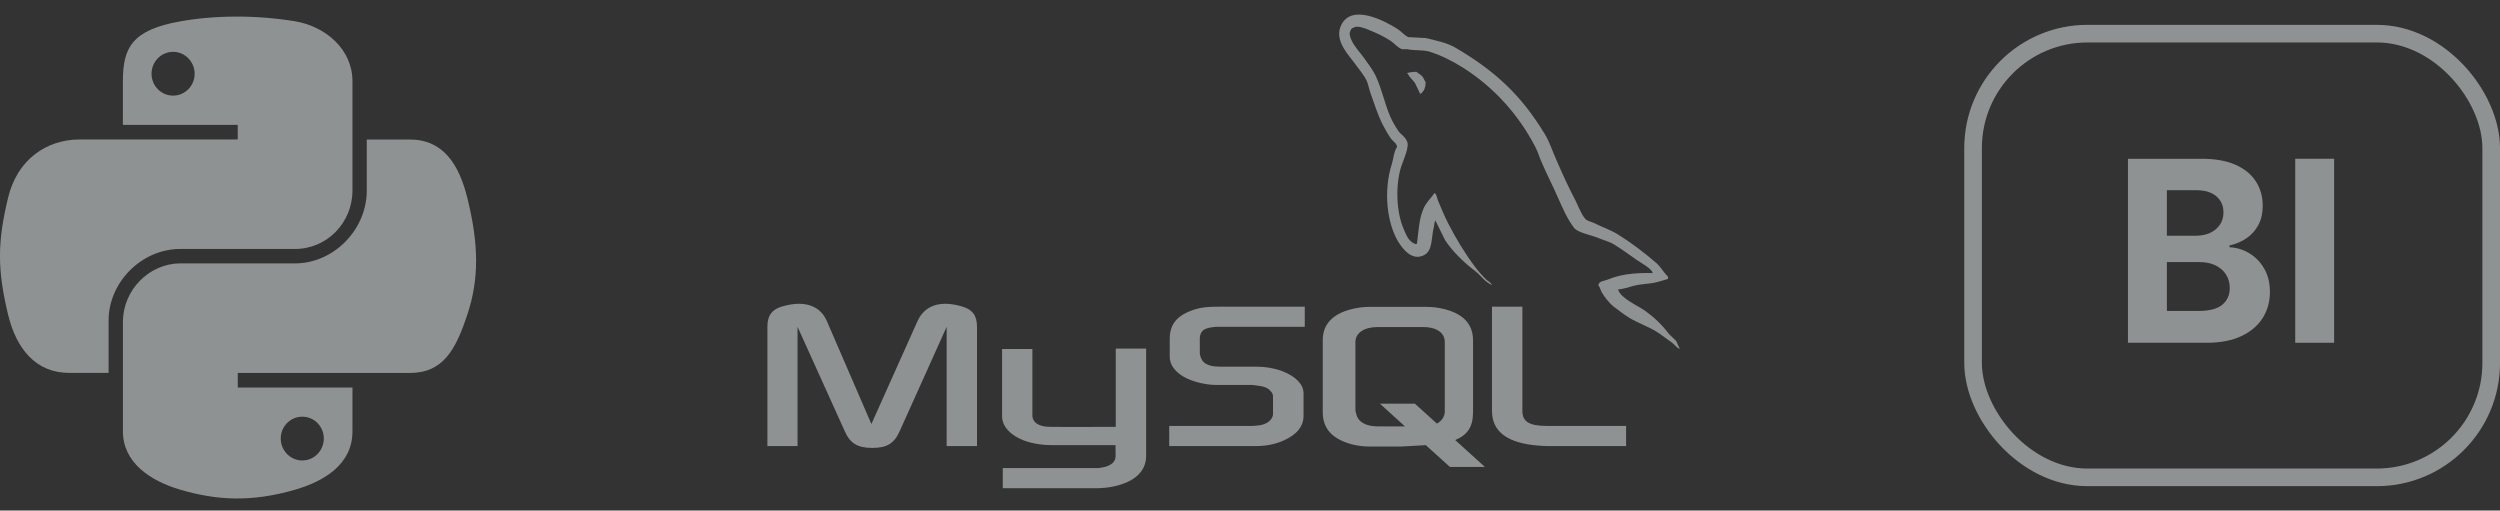 <svg width="142" height="29" viewBox="0 0 142 29" fill="none" xmlns="http://www.w3.org/2000/svg">
<rect x="0" y="0" width="142" height="29" fill="#333333" stroke="none"/>
<g opacity="0.5">
<path fill-rule="evenodd" clip-rule="evenodd" d="M43.592 25.336H45.301V18.563L47.972 24.468C48.274 25.178 48.709 25.441 49.55 25.441C50.391 25.441 50.8 25.178 51.112 24.468L53.77 18.563V25.336H55.493V18.563C55.493 17.905 55.229 17.589 54.677 17.418C53.375 17.024 52.507 17.366 52.112 18.246L49.495 24.086L46.969 18.246C46.588 17.366 45.706 17.024 44.391 17.418C43.852 17.589 43.589 17.905 43.589 18.563L43.589 25.336H43.592ZM56.916 19.825H58.639V23.548C58.626 23.758 58.705 24.232 59.641 24.244C60.128 24.258 63.35 24.244 63.376 24.244V19.799H65.1V25.889C65.1 27.388 63.242 27.716 62.377 27.73H56.958V26.586H62.391C63.495 26.468 63.364 25.916 63.364 25.731V25.284H59.72C58.023 25.271 56.931 24.521 56.919 23.666V19.825L56.916 19.825ZM93.876 15.511C92.824 15.484 92.008 15.59 91.324 15.88C91.127 15.959 90.811 15.959 90.785 16.209C90.891 16.313 90.903 16.484 90.995 16.629C91.153 16.893 91.43 17.247 91.679 17.431C91.956 17.642 92.232 17.852 92.521 18.037C93.034 18.352 93.613 18.536 94.112 18.852C94.402 19.036 94.691 19.273 94.981 19.47C95.128 19.576 95.217 19.747 95.401 19.812V19.773C95.309 19.655 95.283 19.484 95.191 19.352C95.059 19.22 94.928 19.102 94.796 18.97C94.415 18.457 93.941 18.01 93.428 17.642C93.007 17.353 92.087 16.958 91.916 16.472L91.89 16.445C92.179 16.419 92.521 16.313 92.797 16.234C93.245 16.116 93.652 16.142 94.112 16.024C94.323 15.971 94.533 15.906 94.744 15.84V15.722C94.507 15.485 94.336 15.17 94.087 14.946C93.416 14.367 92.679 13.802 91.916 13.328C91.508 13.065 90.982 12.894 90.548 12.671C90.39 12.592 90.127 12.552 90.035 12.421C89.798 12.132 89.667 11.75 89.496 11.408C89.115 10.684 88.746 9.882 88.417 9.119C88.181 8.607 88.036 8.094 87.747 7.62C86.392 5.384 84.918 4.029 82.656 2.701C82.17 2.425 81.591 2.306 80.976 2.161L79.989 2.108C79.779 2.016 79.569 1.766 79.384 1.648C78.635 1.174 76.701 0.148 76.148 1.503C75.793 2.358 76.674 3.2 76.974 3.634C77.198 3.937 77.487 4.279 77.645 4.621C77.733 4.844 77.763 5.081 77.855 5.318C78.065 5.896 78.263 6.541 78.539 7.081C78.686 7.357 78.841 7.647 79.025 7.896C79.131 8.041 79.315 8.107 79.354 8.344C79.17 8.607 79.157 9.001 79.052 9.33C78.578 10.817 78.763 12.658 79.433 13.749C79.644 14.078 80.141 14.802 80.815 14.525C81.406 14.288 81.274 13.539 81.445 12.881C81.485 12.723 81.459 12.618 81.537 12.513V12.539L82.077 13.631C82.485 14.275 83.195 14.946 83.787 15.394C84.102 15.63 84.352 16.038 84.747 16.183V16.143H84.721C84.642 16.025 84.523 15.972 84.418 15.88C84.181 15.643 83.918 15.354 83.734 15.091C83.182 14.354 82.695 13.539 82.261 12.697C82.05 12.289 81.866 11.842 81.696 11.434C81.616 11.277 81.616 11.04 81.485 10.961C81.287 11.25 80.999 11.501 80.853 11.855C80.603 12.421 80.577 13.118 80.485 13.841C80.432 13.855 80.456 13.841 80.432 13.868C80.012 13.763 79.867 13.329 79.709 12.961C79.315 12.027 79.249 10.527 79.591 9.449C79.683 9.173 80.078 8.304 79.92 8.041C79.84 7.791 79.578 7.647 79.433 7.449C79.262 7.199 79.078 6.884 78.96 6.608C78.644 5.871 78.487 5.056 78.144 4.319C77.986 3.977 77.71 3.622 77.486 3.306C77.236 2.951 76.961 2.701 76.763 2.28C76.697 2.136 76.605 1.899 76.711 1.741C76.737 1.636 76.79 1.597 76.894 1.57C77.065 1.426 77.552 1.609 77.723 1.688C78.21 1.885 78.617 2.069 79.025 2.345C79.209 2.477 79.407 2.727 79.644 2.793H79.92C80.341 2.885 80.814 2.819 81.208 2.937C81.906 3.161 82.537 3.49 83.103 3.845C84.826 4.937 86.246 6.489 87.206 8.344C87.364 8.646 87.43 8.923 87.575 9.238C87.851 9.883 88.193 10.54 88.469 11.172C88.746 11.79 89.008 12.422 89.403 12.935C89.6 13.211 90.389 13.356 90.744 13.501C91.007 13.618 91.415 13.725 91.652 13.869C92.099 14.145 92.546 14.461 92.967 14.763C93.177 14.921 93.835 15.25 93.874 15.512L93.876 15.511ZM80.463 4.081C80.281 4.079 80.1 4.102 79.924 4.147V4.173H79.95C80.055 4.384 80.239 4.529 80.371 4.713L80.673 5.344L80.699 5.318C80.883 5.186 80.976 4.976 80.976 4.66C80.897 4.568 80.884 4.476 80.818 4.384C80.739 4.253 80.568 4.187 80.463 4.082V4.081Z" fill="#ECF1F3"/>
<path fill-rule="evenodd" clip-rule="evenodd" d="M66.412 25.336H71.358C71.937 25.336 72.489 25.218 72.936 25.008C73.686 24.666 74.041 24.206 74.041 23.601V22.338C74.041 21.852 73.633 21.391 72.818 21.075C72.397 20.918 71.871 20.825 71.358 20.825H69.28C68.583 20.825 68.254 20.615 68.162 20.155C68.149 20.102 68.149 20.049 68.149 19.997V19.221C68.149 19.181 68.149 19.129 68.162 19.076C68.254 18.721 68.438 18.629 69.046 18.563H74.11V17.419H69.296C68.599 17.419 68.23 17.459 67.901 17.564C66.888 17.879 66.441 18.379 66.441 19.26V20.26C66.441 21.036 67.309 21.694 68.782 21.852C68.94 21.865 69.111 21.865 69.282 21.865H71.058C71.124 21.865 71.189 21.865 71.242 21.878C71.781 21.931 72.018 22.023 72.176 22.22C72.281 22.325 72.307 22.417 72.307 22.535V23.535C72.307 23.653 72.228 23.811 72.071 23.943C71.913 24.074 71.662 24.166 71.334 24.179C71.268 24.179 71.229 24.193 71.163 24.193H66.412V25.336ZM84.747 23.351C84.747 24.521 85.632 25.178 87.392 25.31C87.563 25.324 87.72 25.336 87.891 25.336H92.363V24.193H87.852C86.852 24.193 86.471 23.943 86.471 23.338V17.419H84.744V23.351L84.747 23.351ZM75.132 23.403V19.326C75.132 18.287 75.869 17.655 77.303 17.458C77.461 17.445 77.618 17.431 77.763 17.431H81.025C81.196 17.431 81.341 17.445 81.512 17.458C82.945 17.655 83.668 18.286 83.668 19.326V23.403C83.668 24.244 83.366 24.692 82.655 24.995L84.339 26.52H82.353L80.985 25.284L79.604 25.363H77.762C77.425 25.361 77.089 25.317 76.763 25.232C75.672 24.929 75.132 24.35 75.132 23.403ZM76.987 23.311C76.987 23.364 77.016 23.416 77.027 23.482C77.118 23.956 77.566 24.219 78.249 24.219H79.802L78.382 22.93H80.367L81.617 24.061C81.854 23.929 81.998 23.745 82.051 23.508C82.064 23.456 82.064 23.39 82.064 23.337V19.431C82.064 19.378 82.064 19.326 82.051 19.273C81.959 18.826 81.512 18.576 80.841 18.576H78.25C77.487 18.576 76.987 18.905 76.987 19.431L76.987 23.311Z" fill="#ECF1F3"/>
</g>
<g opacity="0.5">
<path d="M13.359 0.943C12.245 0.947 11.179 1.043 10.242 1.214C7.482 1.702 6.981 2.724 6.981 4.608V7.092H13.503V7.922H4.533C2.638 7.922 0.978 9.063 0.459 11.233C-0.14 13.72 -0.166 15.272 0.459 17.869C0.923 19.802 2.03 21.179 3.926 21.179H6.168V18.196C6.168 16.041 8.032 14.14 10.242 14.14H16.758C18.572 14.14 20.019 12.65 20.019 10.822V4.604C20.019 2.834 18.528 1.505 16.758 1.209C15.634 1.026 14.497 0.936 13.359 0.943ZM9.831 2.944C10.505 2.944 11.056 3.504 11.056 4.192C11.056 4.877 10.505 5.432 9.831 5.432C9.155 5.432 8.607 4.877 8.607 4.192C8.607 3.503 9.155 2.944 9.831 2.944Z" fill="#ECF1F3"/>
<path d="M20.833 7.922V10.822C20.833 13.07 18.929 14.962 16.759 14.962H10.243C8.459 14.962 6.982 16.491 6.982 18.28V24.497C6.982 26.267 8.519 27.308 10.243 27.815C12.308 28.423 14.288 28.533 16.759 27.815C18.401 27.339 20.02 26.382 20.02 24.497V22.013H13.504V21.183H23.281C25.176 21.183 25.883 19.86 26.543 17.873C27.224 15.828 27.194 13.861 26.543 11.237C26.074 9.347 25.18 7.926 23.281 7.926H20.833L20.833 7.922ZM17.169 23.667C17.846 23.667 18.393 24.222 18.393 24.907C18.393 25.596 17.846 26.155 17.169 26.155C16.495 26.155 15.945 25.595 15.945 24.907C15.945 24.222 16.495 23.667 17.169 23.667Z" fill="#ECF1F3"/>
</g>
<g opacity="0.5">
<path d="M120.868 19.469V9.018H125.053C125.822 9.018 126.463 9.132 126.977 9.36C127.49 9.588 127.876 9.904 128.135 10.309C128.393 10.71 128.523 11.173 128.523 11.697C128.523 12.105 128.441 12.464 128.278 12.774C128.114 13.08 127.89 13.332 127.604 13.529C127.322 13.723 126.999 13.861 126.635 13.942V14.044C127.033 14.061 127.405 14.174 127.752 14.381C128.103 14.589 128.387 14.88 128.604 15.254C128.822 15.625 128.931 16.067 128.931 16.581C128.931 17.135 128.793 17.63 128.518 18.065C128.245 18.497 127.842 18.839 127.308 19.091C126.774 19.343 126.116 19.469 125.333 19.469H120.868ZM123.078 17.662H124.879C125.495 17.662 125.944 17.545 126.226 17.31C126.509 17.072 126.65 16.756 126.65 16.361C126.65 16.072 126.58 15.817 126.441 15.596C126.301 15.374 126.102 15.201 125.844 15.075C125.589 14.949 125.284 14.886 124.93 14.886H123.078V17.662ZM123.078 13.391H124.716C125.019 13.391 125.287 13.338 125.522 13.233C125.76 13.124 125.947 12.971 126.084 12.774C126.223 12.576 126.293 12.34 126.293 12.065C126.293 11.687 126.158 11.382 125.89 11.151C125.624 10.92 125.247 10.804 124.757 10.804H123.078V13.391Z" fill="#ECF1F3"/>
<path d="M132.578 9.018V19.469H130.369V9.018H132.578Z" fill="#ECF1F3"/>
<rect x="112.07" y="1.911" width="29.43" height="25.203" rx="6.5" stroke="#ECF1F3"/>
</g>
</svg>
